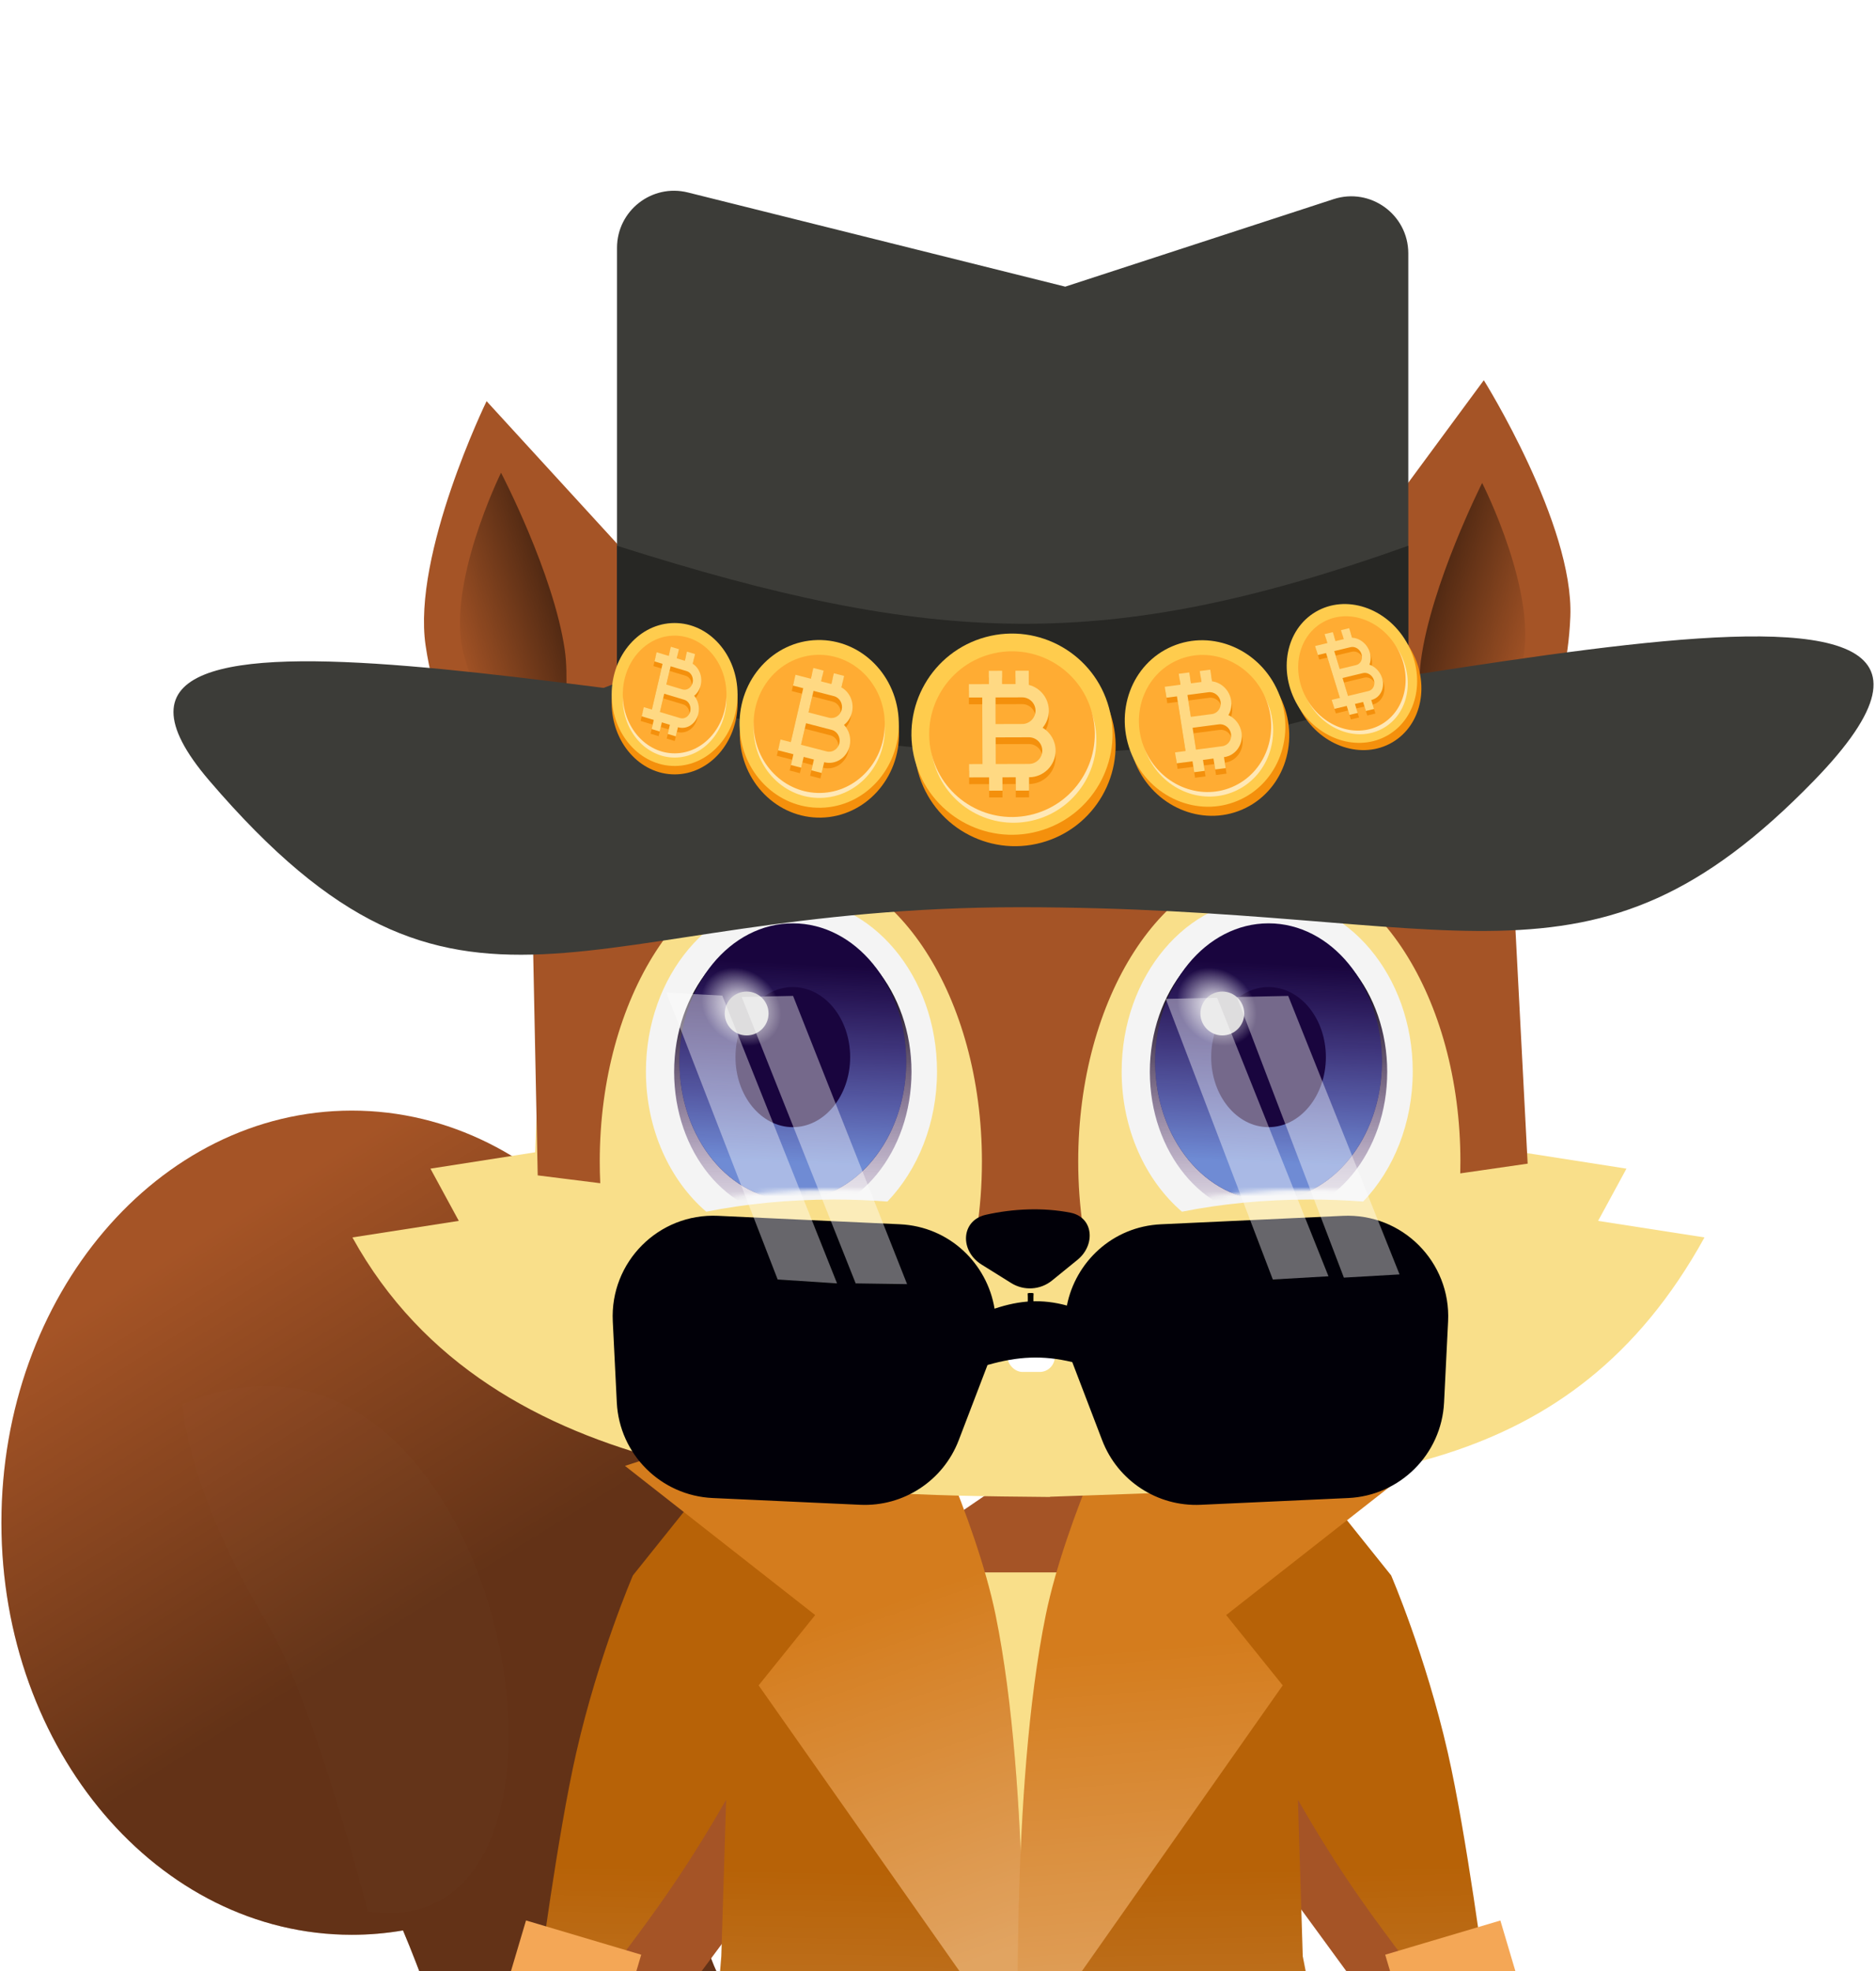 <svg width="400" height="420" viewBox="0 0 400 420" fill="none" xmlns="http://www.w3.org/2000/svg">
<g filter="url(#filter0_i_17_4800)">
<path fill-rule="evenodd" clip-rule="evenodd" d="M75.019 405.852C33.754 405.852 0.301 366.537 0.301 318.039C0.301 269.541 33.754 230.226 75.019 230.226C116.285 230.226 149.738 269.541 149.738 318.039C149.738 326.511 148.717 334.702 146.812 342.452C138.704 402.44 158.198 473.331 218.38 399.698C218.38 399.698 211.815 457.077 177.9 467.315C116.567 485.831 103.591 451.32 91.411 418.925C89.617 414.153 87.84 409.427 85.929 404.923C82.368 405.535 78.725 405.852 75.019 405.852Z" fill="#A55426"/>
<path fill-rule="evenodd" clip-rule="evenodd" d="M75.019 405.852C33.754 405.852 0.301 366.537 0.301 318.039C0.301 269.541 33.754 230.226 75.019 230.226C116.285 230.226 149.738 269.541 149.738 318.039C149.738 326.511 148.717 334.702 146.812 342.452C138.704 402.44 158.198 473.331 218.38 399.698C218.38 399.698 211.815 457.077 177.9 467.315C116.567 485.831 103.591 451.32 91.411 418.925C89.617 414.153 87.84 409.427 85.929 404.923C82.368 405.535 78.725 405.852 75.019 405.852Z" fill="url(#paint0_linear_17_4800)" fill-opacity="0.4"/>
<g filter="url(#filter1_i_17_4800)">
<path d="M88.076 406.202C88.076 406.202 76.602 361.549 66.831 345.222C49.13 315.646 48.578 298.156 48.578 298.156C116.979 268.874 143.781 414.827 88.076 406.202Z" fill="#D9D9D9" fill-opacity="0.01"/>
</g>
</g>
<g filter="url(#filter2_ii_17_4800)">
<path fill-rule="evenodd" clip-rule="evenodd" d="M164.433 317.609L222.303 278.135L267.066 313L267.627 311.234C308.41 340.383 313.894 370.705 310.825 416.307L316.1 426.089L316.72 436.362L313.572 428.972L307.593 435.812L309.299 427.618L303.617 428.932L308.825 424.627L307.632 416.005L275.381 371.897L269.521 506.717C273.487 507.045 276.445 508.329 276.445 509.863C276.445 511.645 272.452 513.09 267.526 513.09C262.6 513.09 258.607 511.645 258.607 509.863C258.607 508.131 262.378 506.718 267.111 506.64C223.894 454.514 202.708 459.204 171.325 506.002C175.044 506.391 177.764 507.631 177.764 509.102C177.764 510.884 173.771 512.329 168.845 512.329C163.919 512.329 159.926 510.884 159.926 509.102C159.926 507.32 163.919 505.875 168.845 505.875L168.869 505.875L161.815 371.449L124.182 422.025L123 430.563L128.208 434.868L122.526 433.554L124.232 441.748L118.254 434.909L115.105 442.298L115.725 432.026L121 422.243C117.93 376.641 123.415 346.318 164.198 317.169L164.433 317.609Z" fill="#A55426"/>
<path d="M196.092 302.904H243.106C243.106 302.904 281.381 427.117 243.106 441.706C225.95 448.245 213.482 447.595 196.092 441.706C144.752 424.316 196.092 302.904 196.092 302.904Z" fill="#F9DF8A"/>
</g>
<g filter="url(#filter3_i_17_4800)">
<path d="M158.736 300.661L189.395 297.143L214.876 433.46L196.644 465.694C159.381 468.408 147.122 493.642 147.122 493.642L153.797 411.503L154.83 378.142C145.681 394.057 138.893 403.343 125.956 420.096L114.851 416.641C114.851 416.641 118.894 385.515 122.868 368.109C127.617 347.306 134.954 330.339 134.954 330.339L158.736 300.661Z" fill="#B76207"/>
<path d="M158.736 300.661L189.395 297.143L214.876 433.46L196.644 465.694C159.381 468.408 147.122 493.642 147.122 493.642L153.797 411.503L154.83 378.142C145.681 394.057 138.893 403.343 125.956 420.096L114.851 416.641C114.851 416.641 118.894 385.515 122.868 368.109C127.617 347.306 134.954 330.339 134.954 330.339L158.736 300.661Z" fill="url(#paint1_linear_17_4800)" fill-opacity="0.3"/>
<rect width="25.615" height="12.188" transform="matrix(-0.959 -0.285 -0.285 0.959 136.722 411.169)" fill="#F4A756"/>
<path d="M173.812 293.849L195.005 291.657C195.005 291.657 208.008 317.926 212.278 338.777C219.907 376.022 218.024 433.792 218.024 433.792L161.755 353.773L173.812 338.792L133.255 307.003L173.812 293.849Z" fill="#D47C1D"/>
<path d="M173.812 293.849L195.005 291.657C195.005 291.657 208.008 317.926 212.278 338.777C219.907 376.022 218.024 433.792 218.024 433.792L161.755 353.773L173.812 338.792L133.255 307.003L173.812 293.849Z" fill="url(#paint2_linear_17_4800)" fill-opacity="0.3"/>
<path d="M272.834 300.661L242.174 297.143L216.693 433.46L234.925 465.694C277.799 466.881 293.689 492.645 293.689 492.645L277.772 411.503L276.739 378.142C285.888 394.057 292.676 403.343 305.614 420.096L316.719 416.641C316.719 416.641 312.675 385.515 308.702 368.109C303.953 347.306 296.615 330.339 296.615 330.339L272.834 300.661Z" fill="#B76207"/>
<path d="M272.834 300.661L242.174 297.143L216.693 433.46L234.925 465.694C277.799 466.881 293.689 492.645 293.689 492.645L277.772 411.503L276.739 378.142C285.888 394.057 292.676 403.343 305.614 420.096L316.719 416.641C316.719 416.641 312.675 385.515 308.702 368.109C303.953 347.306 296.615 330.339 296.615 330.339L272.834 300.661Z" fill="url(#paint3_linear_17_4800)" fill-opacity="0.3"/>
<rect x="295.352" y="411.169" width="25.615" height="12.188" transform="rotate(-16.531 295.352 411.169)" fill="#F4A756"/>
<path d="M261.443 293.849L240.25 291.657C240.25 291.657 227.247 317.926 222.977 338.777C215.348 376.022 217.231 433.792 217.231 433.792L273.5 353.773L261.443 338.792L302 307.003L261.443 293.849Z" fill="#D47C1D"/>
<path d="M261.443 293.849L240.25 291.657C240.25 291.657 227.247 317.926 222.977 338.777C215.348 376.022 217.231 433.792 217.231 433.792L273.5 353.773L261.443 338.792L302 307.003L261.443 293.849Z" fill="url(#paint4_linear_17_4800)" fill-opacity="0.3"/>
</g>
<g filter="url(#filter4_i_17_4800)">
<g filter="url(#filter5_i_17_4800)">
<path fill-rule="evenodd" clip-rule="evenodd" d="M214.781 159.744L116.6 179.364L114.096 243.397L91.778 246.881L97.825 258.013L75.141 261.54C105.069 315.744 176.271 316.404 222.807 316.836C223.171 316.839 223.534 316.842 223.895 316.846V316.796C227.223 316.673 230.524 316.561 233.797 316.45C288.357 314.598 335.011 313.015 363.432 261.54L340.748 258.013L346.794 246.882L324.476 243.397L321.973 179.364L223.895 159.764V157.922L219.286 158.843L214.678 157.922L214.781 159.744Z" fill="#F9DF8A"/>
</g>
<path fill-rule="evenodd" clip-rule="evenodd" d="M334.825 124.965C335.604 105.295 316.378 74.588 316.378 74.588L281.271 122.188C270.876 116.032 259.175 111.689 246.912 109.116L248.681 85.891L229.625 98.042L229.196 91.391L197.622 108.009C179.48 110.897 162.204 117.421 148.088 127.452L103.749 79.053C103.749 79.053 87.885 111.625 90.745 131.102C94.033 153.5 106.021 166.017 116.121 172.741C114.536 178.957 113.663 185.595 113.603 192.65L114.65 244.03L127.986 245.701C127.914 244.169 127.878 242.622 127.878 241.062C127.878 206.138 146.12 177.826 168.622 177.826C191.125 177.826 209.367 206.138 209.367 241.062C209.367 246.123 208.984 251.046 208.26 255.764L218.391 257.034L230.922 255.223C230.251 250.671 229.896 245.93 229.896 241.062C229.896 206.138 248.138 177.826 270.641 177.826C293.144 177.826 311.386 206.138 311.386 241.062C311.386 241.914 311.375 242.761 311.354 243.605L325.726 241.529L323.178 192.65C322.749 182.704 320.93 173.643 317.957 165.453C326.105 157.298 334.054 144.427 334.825 124.965Z" fill="#A55426"/>
<path d="M106.83 94.302C106.83 94.302 94.769 118.716 98.962 133.371C106.558 159.918 118.171 163.972 118.171 163.972C118.171 163.972 121.96 142.619 120.421 132.052C118.051 115.778 106.83 94.302 106.83 94.302Z" fill="url(#paint5_linear_17_4800)"/>
<path d="M316.023 96.481C316.023 96.481 328.42 120.727 324.428 135.439C317.199 162.088 305.643 166.301 305.643 166.301C305.643 166.301 301.56 145.002 302.953 134.416C305.1 118.11 316.023 96.481 316.023 96.481Z" fill="url(#paint6_linear_17_4800)"/>
<g filter="url(#filter6_i_17_4800)">
<path fill-rule="evenodd" clip-rule="evenodd" d="M290.651 247.461C297.133 240.704 301.225 230.79 301.225 219.741C301.225 199.381 287.331 182.876 270.192 182.876C253.053 182.876 239.159 199.381 239.159 219.741C239.159 232.039 244.228 242.929 252.019 249.627C260.372 247.958 269.602 247.032 279.307 247.032C283.172 247.032 286.962 247.179 290.651 247.461Z" fill="#F4F4F4"/>
</g>
<mask id="mask0_17_4800" style="mask-type:alpha" maskUnits="userSpaceOnUse" x="239" y="182" width="63" height="68">
<path fill-rule="evenodd" clip-rule="evenodd" d="M290.652 247.461C297.134 240.705 301.226 230.791 301.226 219.742C301.226 199.382 287.332 182.877 270.193 182.877C253.054 182.877 239.16 199.382 239.16 219.742C239.16 232.039 244.228 242.93 252.019 249.627C260.373 247.958 269.603 247.032 279.307 247.032C283.172 247.032 286.963 247.179 290.652 247.461Z" fill="#F4F4F4"/>
</mask>
<g mask="url(#mask0_17_4800)">
<ellipse cx="270.475" cy="221.977" rx="25.306" ry="30.894" fill="url(#paint7_linear_17_4800)"/>
<g filter="url(#filter7_i_17_4800)">
<ellipse cx="270.476" cy="221.975" rx="24.173" ry="29.51" fill="#19053E"/>
<ellipse cx="270.476" cy="221.975" rx="24.173" ry="29.51" fill="url(#paint8_linear_17_4800)" fill-opacity="0.8"/>
</g>
<g filter="url(#filter8_i_17_4800)">
<ellipse cx="270.476" cy="220.972" rx="12.226" ry="14.925" fill="#19053E"/>
</g>
<ellipse cx="257.202" cy="206.04" rx="10.179" ry="13.222" transform="rotate(-42.132 257.202 206.04)" fill="url(#paint9_radial_17_4800)"/>
<circle cx="260.625" cy="209.534" r="4.672" fill="#DEDDDE"/>
</g>
<g filter="url(#filter9_i_17_4800)">
<path fill-rule="evenodd" clip-rule="evenodd" d="M189.216 247.461C195.698 240.704 199.79 230.79 199.79 219.741C199.79 199.381 185.896 182.876 168.757 182.876C151.618 182.876 137.724 199.381 137.724 219.741C137.724 232.039 142.792 242.929 150.583 249.627C158.937 247.958 168.167 247.032 177.871 247.032C181.736 247.032 185.527 247.179 189.216 247.461Z" fill="#F4F4F4"/>
</g>
<mask id="mask1_17_4800" style="mask-type:alpha" maskUnits="userSpaceOnUse" x="137" y="182" width="63" height="68">
<path fill-rule="evenodd" clip-rule="evenodd" d="M189.216 247.461C195.698 240.705 199.79 230.791 199.79 219.742C199.79 199.382 185.896 182.877 168.757 182.877C151.618 182.877 137.724 199.382 137.724 219.742C137.724 232.039 142.792 242.93 150.583 249.627C158.937 247.958 168.167 247.032 177.871 247.032C181.736 247.032 185.527 247.179 189.216 247.461Z" fill="#F4F4F4"/>
</mask>
<g mask="url(#mask1_17_4800)">
<ellipse cx="169.044" cy="221.977" rx="25.306" ry="30.894" fill="url(#paint10_linear_17_4800)"/>
<g filter="url(#filter10_i_17_4800)">
<ellipse cx="169.044" cy="221.975" rx="24.173" ry="29.51" fill="#19053E"/>
<ellipse cx="169.044" cy="221.975" rx="24.173" ry="29.51" fill="url(#paint11_linear_17_4800)" fill-opacity="0.8"/>
</g>
<g filter="url(#filter11_i_17_4800)">
<ellipse cx="169.044" cy="220.972" rx="12.226" ry="14.925" fill="#19053E"/>
</g>
<ellipse cx="155.773" cy="206.04" rx="10.179" ry="13.222" transform="rotate(-42.132 155.773 206.04)" fill="url(#paint12_radial_17_4800)"/>
<circle cx="159.196" cy="209.534" r="4.672" fill="#DEDDDE"/>
</g>
<g filter="url(#filter12_d_17_4800)">
<path d="M195.666 272.63C199.046 280.663 220.676 284.289 219.649 266.982" stroke="black" stroke-width="1.072"/>
<path d="M243.832 272.63C240.452 280.663 218.822 284.289 219.849 266.982" stroke="black" stroke-width="1.072"/>
<mask id="mask2_17_4800" style="mask-type:alpha" maskUnits="userSpaceOnUse" x="195" y="271" width="50" height="32">
<path d="M195.343 272.817C205.427 286.21 219.451 277.859 219.923 271.872C221.499 282.901 242.929 281.798 244.189 272.659L244.189 301.81L196.288 302.282L195.343 272.817Z" fill="white"/>
</mask>
<g mask="url(#mask2_17_4800)">
<rect x="214.796" y="272.173" width="10.106" height="11.597" rx="3.216" fill="white"/>
</g>
</g>
<path d="M209.293 263.037C204.614 260.121 204.833 253.636 210.212 252.421C216.009 251.112 222.488 250.839 228.249 251.981C233.18 252.96 233.64 258.857 229.738 262.027L224.315 266.433C221.828 268.454 218.333 268.672 215.613 266.977L209.293 263.037Z" fill="#010008"/>
<g filter="url(#filter13_i_17_4800)">
<path d="M386.783 155.039C338.807 204.397 311.925 182.022 217.439 182.022C122.953 182.022 98.317 217.73 44.62 155.039C2.551 105.923 145.184 143.048 209.799 143.293C279.009 143.556 446.655 93.444 386.783 155.039Z" fill="#3C3C38"/>
<g filter="url(#filter14_f_17_4800)">
<ellipse cx="216.695" cy="142.487" rx="96.455" ry="17.565" fill="#3C3C38"/>
</g>
<g filter="url(#filter15_i_17_4800)">
<path d="M131.56 48.814C131.56 40.903 138.992 35.097 146.668 37.012L227.13 57.084L284.342 38.437C292.204 35.874 300.276 41.733 300.276 50.002V141.827C250.005 163.616 183.074 159.184 131.56 141.827V48.814Z" fill="#3C3C38"/>
</g>
<g filter="url(#filter16_i_17_4800)">
<path d="M131.56 112.296C199.069 133.725 236.113 135.182 300.276 112.296V141.827C250.005 163.615 183.074 159.184 131.56 141.827L131.56 112.296Z" fill="#272724"/>
</g>
<g filter="url(#filter17_ddi_17_4800)">
<path d="M222.041 157.787C233.467 154.691 240.22 142.918 237.123 131.491C234.027 120.065 222.253 113.312 210.827 116.409C199.401 119.505 192.648 131.279 195.745 142.705C198.841 154.131 210.614 160.884 222.041 157.787Z" fill="#F4900C"/>
<path d="M221.382 155.355C232.808 152.258 239.561 140.485 236.464 129.059C233.368 117.632 221.595 110.88 210.168 113.976C198.742 117.073 191.989 128.846 195.086 140.273C198.182 151.699 209.956 158.452 221.382 155.355Z" fill="#FFCC4D"/>
<path d="M220.724 152.924C230.134 150.373 235.695 140.678 233.145 131.268C230.594 121.858 220.899 116.297 211.489 118.847C202.079 121.397 196.518 131.093 199.068 140.503C201.618 149.913 211.314 155.474 220.724 152.924Z" fill="#FFE8B6"/>
<path d="M220.393 151.702C229.803 149.152 235.364 139.456 232.814 130.046C230.264 120.636 220.568 115.075 211.158 117.625C201.748 120.176 196.187 129.871 198.738 139.281C201.288 148.691 210.983 154.252 220.393 151.702Z" fill="#FFAC33"/>
<path d="M222.309 134.733C223.143 133.751 223.636 132.473 223.632 131.082C223.625 128.443 221.816 126.22 219.359 125.603L219.351 122.58L216.513 122.588L216.521 125.426L213.683 125.434L213.675 122.596L210.837 122.604L210.845 125.443L206.588 125.455L206.596 128.293L209.434 128.285L209.474 142.475L206.636 142.483L206.644 145.321L210.901 145.309L210.909 148.147L213.747 148.139L213.739 145.301L216.577 145.293L216.585 148.131L219.423 148.123L219.415 145.285C222.551 145.276 225.084 142.728 225.075 139.592C225.069 137.535 223.957 135.722 222.309 134.733ZM212.272 128.277L217.948 128.26C219.509 128.256 220.79 129.529 220.794 131.09C220.798 132.651 219.525 133.932 217.964 133.936L212.288 133.953L212.272 128.277ZM219.407 142.447L212.312 142.467L212.296 136.791L219.391 136.77C220.952 136.766 222.233 138.04 222.237 139.6C222.242 141.161 220.968 142.442 219.407 142.447Z" fill="#F4900C"/>
<path d="M222.307 133.294C223.141 132.312 223.634 131.034 223.63 129.643C223.623 127.004 221.814 124.781 219.357 124.164L219.349 121.141L216.511 121.149L216.519 123.987L213.681 123.995L213.673 121.157L210.835 121.165L210.843 124.003L206.586 124.016L206.594 126.854L209.432 126.846L209.472 141.036L206.634 141.044L206.642 143.882L210.899 143.87L210.907 146.708L213.745 146.7L213.737 143.862L216.575 143.854L216.583 146.692L219.422 146.684L219.413 143.846C222.549 143.837 225.082 141.289 225.073 138.153C225.068 136.096 223.956 134.283 222.307 133.294ZM212.27 126.837L217.946 126.821C219.507 126.817 220.788 128.09 220.792 129.651C220.797 131.212 219.523 132.493 217.962 132.497L212.286 132.514L212.27 126.837ZM219.405 141.008L212.31 141.028L212.294 135.352L219.389 135.331C220.95 135.327 222.231 136.6 222.235 138.161C222.24 139.722 220.966 141.003 219.405 141.008Z" fill="#FFD983"/>
</g>
<g filter="url(#filter18_ddi_17_4800)">
<path d="M264.813 150.751C273.431 147.056 277.264 136.706 273.374 127.633C269.484 118.56 259.344 114.2 250.727 117.895C242.109 121.59 238.276 131.94 242.166 141.013C246.056 150.086 256.195 154.445 264.813 150.751Z" fill="#F4900C"/>
<path d="M263.985 148.817C272.603 145.123 276.436 134.773 272.546 125.7C268.656 116.627 258.517 112.267 249.899 115.962C241.281 119.657 237.448 130.007 241.338 139.08C245.228 148.153 255.367 152.512 263.985 148.817Z" fill="#FFCC4D"/>
<path d="M263.156 146.881C270.254 143.838 273.41 135.315 270.207 127.843C267.003 120.371 258.653 116.781 251.556 119.824C244.459 122.867 241.302 131.39 244.506 138.862C247.709 146.334 256.059 149.924 263.156 146.881Z" fill="#FFE8B6"/>
<path d="M262.741 145.918C269.838 142.875 272.994 134.351 269.791 126.88C266.588 119.408 258.237 115.818 251.14 118.86C244.043 121.903 240.887 130.427 244.09 137.899C247.294 145.37 255.644 148.961 262.741 145.918Z" fill="#FFAC33"/>
<path d="M262.099 131.785C262.632 130.895 262.859 129.795 262.68 128.653C262.339 126.486 260.632 124.843 258.616 124.583L258.226 122.102L255.989 122.394L256.355 124.725L254.118 125.017L253.752 122.687L251.516 122.98L251.882 125.31L248.526 125.749L248.892 128.079L251.129 127.786L252.959 139.437L250.722 139.73L251.088 142.06L254.444 141.621L254.81 143.951L257.047 143.658L256.681 141.328L258.918 141.036L259.284 143.366L261.521 143.073L261.155 140.743C263.626 140.42 265.301 138.072 264.896 135.497C264.631 133.808 263.524 132.431 262.099 131.785ZM253.366 127.494L257.84 126.908C259.07 126.747 260.242 127.664 260.443 128.946C260.644 130.227 259.802 131.408 258.572 131.569L254.098 132.154L253.366 127.494ZM260.788 138.413L255.196 139.144L254.464 134.484L260.056 133.752C261.287 133.592 262.458 134.508 262.659 135.79C262.861 137.072 262.019 138.252 260.788 138.413Z" fill="#F4900C"/>
<path d="M261.918 130.605C262.452 129.715 262.678 128.615 262.499 127.474C262.159 125.307 260.451 123.663 258.435 123.404L258.046 120.922L255.809 121.215L256.175 123.545L253.938 123.838L253.572 121.507L251.335 121.8L251.701 124.13L248.346 124.569L248.712 126.899L250.948 126.607L252.779 138.257L250.542 138.55L250.908 140.88L254.263 140.441L254.629 142.771L256.866 142.479L256.5 140.149L258.737 139.856L259.103 142.186L261.34 141.894L260.974 139.563C263.446 139.24 265.12 136.893 264.716 134.318C264.45 132.628 263.344 131.251 261.918 130.605ZM253.185 126.314L257.659 125.729C258.89 125.568 260.061 126.485 260.262 127.766C260.463 129.048 259.622 130.228 258.391 130.389L253.917 130.974L253.185 126.314ZM260.608 137.233L255.016 137.965L254.283 133.304L259.876 132.573C261.106 132.412 262.277 133.329 262.479 134.61C262.68 135.892 261.838 137.072 260.608 137.233Z" fill="#FFD983"/>
</g>
<g filter="url(#filter19_ddi_17_4800)">
<path d="M175.106 152.447C184.48 152.241 191.904 144.074 191.688 134.205C191.471 124.336 183.697 116.502 174.322 116.708C164.948 116.913 157.524 125.08 157.74 134.949C157.957 144.818 165.731 152.652 175.106 152.447Z" fill="#F4900C"/>
<path d="M175.058 150.346C184.432 150.14 191.856 141.973 191.64 132.104C191.424 122.235 183.649 114.401 174.275 114.607C164.901 114.812 157.477 122.979 157.693 132.848C157.909 142.717 165.684 150.551 175.058 150.346Z" fill="#FFCC4D"/>
<path d="M175.013 148.248C182.733 148.079 188.847 141.353 188.669 133.226C188.491 125.098 182.088 118.647 174.368 118.816C166.648 118.985 160.535 125.711 160.713 133.839C160.891 141.966 167.293 148.418 175.013 148.248Z" fill="#FFE8B6"/>
<path d="M174.992 147.191C182.712 147.022 188.826 140.297 188.648 132.169C188.47 124.042 182.067 117.59 174.347 117.759C166.627 117.928 160.513 124.654 160.691 132.782C160.869 140.909 167.272 147.361 174.992 147.191Z" fill="#FFAC33"/>
<path d="M179.68 133.852C180.508 133.226 181.13 132.29 181.39 131.164C181.884 129.027 180.915 126.865 179.142 125.87L179.709 123.423L177.524 122.858L176.993 125.156L174.809 124.592L175.34 122.293L173.156 121.729L172.625 124.027L169.348 123.18L168.817 125.478L171.001 126.042L168.343 137.533L166.159 136.968L165.627 139.266L168.904 140.113L168.372 142.411L170.556 142.976L171.088 140.678L173.272 141.243L172.74 143.541L174.924 144.106L175.456 141.807C177.87 142.432 180.3 140.88 180.887 138.341C181.273 136.675 180.761 134.984 179.68 133.852ZM173.185 126.607L177.553 127.737C178.755 128.047 179.498 129.336 179.206 130.6C178.914 131.863 177.692 132.643 176.49 132.333L172.122 131.203L173.185 126.607ZM175.988 139.509L170.527 138.097L171.59 133.501L177.051 134.913C178.252 135.224 178.996 136.512 178.703 137.776C178.411 139.04 177.189 139.82 175.988 139.509Z" fill="#F4900C"/>
<path d="M179.95 132.683C180.778 132.057 181.4 131.122 181.66 129.995C182.154 127.858 181.185 125.696 179.412 124.702L179.979 122.254L177.794 121.689L177.263 123.987L175.079 123.423L175.61 121.125L173.426 120.56L172.895 122.858L169.618 122.011L169.087 124.309L171.271 124.874L168.613 136.364L166.429 135.799L165.897 138.097L169.174 138.944L168.642 141.242L170.826 141.807L171.358 139.509L173.542 140.074L173.01 142.372L175.195 142.937L175.726 140.639C178.14 141.263 180.57 139.711 181.157 137.172C181.543 135.506 181.031 133.815 179.95 132.683ZM173.455 125.438L177.823 126.568C179.025 126.878 179.768 128.167 179.476 129.431C179.184 130.695 177.962 131.475 176.76 131.164L172.392 130.034L173.455 125.438ZM176.258 138.341L170.797 136.929L171.86 132.332L177.321 133.744C178.522 134.055 179.266 135.343 178.973 136.607C178.681 137.871 177.459 138.651 176.258 138.341Z" fill="#FFD983"/>
</g>
<g filter="url(#filter20_ddi_17_4800)">
<path d="M296.873 136.408C303.266 132.655 304.996 123.733 300.737 116.479C296.479 109.225 287.845 106.387 281.452 110.139C275.06 113.892 273.33 122.815 277.588 130.068C281.847 137.322 290.481 140.161 296.873 136.408Z" fill="#F4900C"/>
<path d="M295.965 134.862C302.357 131.109 304.087 122.186 299.829 114.932C295.57 107.679 286.936 104.84 280.544 108.593C274.151 112.346 272.421 121.268 276.68 128.522C280.938 135.776 289.572 138.614 295.965 134.862Z" fill="#FFCC4D"/>
<path d="M295.061 133.316C300.325 130.225 301.75 122.877 298.243 116.904C294.736 110.93 287.625 108.592 282.361 111.683C277.097 114.773 275.672 122.121 279.179 128.095C282.686 134.069 289.796 136.406 295.061 133.316Z" fill="#FFE8B6"/>
<path d="M294.603 132.541C299.867 129.451 301.292 122.103 297.785 116.129C294.278 110.155 287.168 107.818 281.903 110.908C276.639 113.998 275.214 121.346 278.721 127.32C282.228 133.294 289.339 135.631 294.603 132.541Z" fill="#FFAC33"/>
<path d="M292.289 120.819C292.601 120.036 292.641 119.102 292.352 118.164C291.804 116.386 290.233 115.15 288.595 115.092L287.967 113.055L286.222 113.474L286.812 115.387L285.067 115.805L284.478 113.893L282.733 114.312L283.323 116.224L280.706 116.853L281.296 118.765L283.04 118.346L285.987 127.909L284.243 128.328L284.832 130.241L287.449 129.612L288.038 131.525L289.783 131.106L289.193 129.193L290.938 128.774L291.527 130.687L293.272 130.268L292.682 128.356C294.61 127.893 295.644 125.806 294.992 123.693C294.565 122.306 293.507 121.245 292.289 120.819ZM284.785 117.927L288.273 117.09C289.233 116.859 290.283 117.531 290.607 118.583C290.932 119.635 290.412 120.684 289.452 120.915L285.963 121.753L284.785 117.927ZM292.093 126.443L287.732 127.49L286.553 123.665L290.914 122.618C291.873 122.388 292.924 123.06 293.248 124.112C293.572 125.163 293.052 126.213 292.093 126.443Z" fill="#F4900C"/>
<path d="M291.99 119.85C292.301 119.067 292.341 118.133 292.052 117.196C291.504 115.417 289.934 114.182 288.295 114.123L287.667 112.086L285.923 112.505L286.512 114.418L284.768 114.837L284.179 112.924L282.434 113.343L283.024 115.256L280.407 115.884L280.996 117.797L282.741 117.378L285.688 126.94L283.944 127.359L284.533 129.272L287.15 128.644L287.739 130.556L289.484 130.137L288.894 128.225L290.639 127.806L291.228 129.718L292.972 129.299L292.383 127.387C294.311 126.924 295.344 124.837 294.693 122.724C294.266 121.337 293.208 120.277 291.99 119.85ZM284.485 116.959L287.974 116.121C288.934 115.891 289.984 116.563 290.308 117.615C290.632 118.667 290.112 119.716 289.153 119.946L285.664 120.784L284.485 116.959ZM291.794 125.474L287.432 126.522L286.254 122.696L290.615 121.649C291.574 121.419 292.624 122.091 292.949 123.143C293.273 124.195 292.753 125.244 291.794 125.474Z" fill="#FFD983"/>
</g>
<g filter="url(#filter21_ddi_17_4800)">
<path d="M143.882 143.236C151.295 143.218 157.288 136.385 157.268 127.974C157.248 119.562 151.223 112.758 143.81 112.775C136.398 112.793 130.405 119.626 130.425 128.038C130.445 136.449 136.47 143.254 143.882 143.236Z" fill="#F4900C"/>
<path d="M143.878 141.442C151.29 141.424 157.283 134.591 157.263 126.18C157.243 117.768 151.218 110.964 143.806 110.981C136.393 110.999 130.4 117.832 130.42 126.243C130.44 134.655 136.466 141.459 143.878 141.442Z" fill="#FFCC4D"/>
<path d="M143.873 139.652C149.978 139.637 154.913 134.01 154.896 127.083C154.88 120.156 149.918 114.552 143.814 114.567C137.709 114.581 132.774 120.208 132.791 127.136C132.807 134.063 137.769 139.666 143.873 139.652Z" fill="#FFE8B6"/>
<path d="M143.873 138.753C149.978 138.739 154.913 133.111 154.896 126.184C154.88 119.257 149.918 113.653 143.814 113.668C137.709 113.682 132.774 119.31 132.791 126.237C132.807 133.164 137.769 138.768 143.873 138.753Z" fill="#FFAC33"/>
<path d="M147.781 127.467C148.445 126.948 148.951 126.161 149.174 125.206C149.597 123.394 148.864 121.535 147.478 120.659L147.963 118.583L146.245 118.065L145.79 120.014L144.072 119.496L144.528 117.547L142.81 117.03L142.355 118.978L139.778 118.202L139.323 120.151L141.04 120.668L138.764 130.413L137.046 129.895L136.591 131.844L139.168 132.62L138.712 134.569L140.43 135.087L140.885 133.138L142.603 133.656L142.148 135.605L143.865 136.123L144.321 134.174C146.219 134.746 148.163 133.465 148.667 131.312C148.997 129.899 148.618 128.45 147.781 127.467ZM142.758 121.186L146.194 122.222C147.138 122.507 147.706 123.617 147.456 124.689C147.206 125.76 146.228 126.404 145.283 126.12L141.848 125.084L142.758 121.186ZM144.776 132.225L140.482 130.93L141.392 127.033L145.686 128.327C146.631 128.612 147.199 129.722 146.949 130.794C146.698 131.866 145.721 132.51 144.776 132.225Z" fill="#F4900C"/>
<path d="M148.012 126.479C148.675 125.959 149.181 125.173 149.404 124.218C149.827 122.406 149.094 120.547 147.709 119.67L148.193 117.595L146.476 117.077L146.02 119.026L144.303 118.508L144.758 116.559L143.04 116.041L142.585 117.99L140.009 117.213L139.553 119.162L141.271 119.68L138.994 129.424L137.277 128.907L136.821 130.855L139.398 131.632L138.943 133.581L140.66 134.099L141.116 132.15L142.833 132.668L142.378 134.617L144.096 135.135L144.551 133.186C146.449 133.758 148.394 132.477 148.897 130.324C149.227 128.911 148.849 127.462 148.012 126.479ZM142.989 120.198L146.424 121.234C147.369 121.518 147.937 122.628 147.686 123.7C147.436 124.772 146.458 125.416 145.513 125.131L142.078 124.096L142.989 120.198ZM145.006 131.237L140.712 129.942L141.623 126.045L145.917 127.339C146.862 127.624 147.43 128.734 147.179 129.806C146.929 130.878 145.951 131.522 145.006 131.237Z" fill="#FFD983"/>
</g>
<g filter="url(#filter22_f_17_4800)">
<path d="M263.292 42.667C211.733 65.09 186.189 70.965 157.43 47.981C157.43 47.981 160.482 72.458 185.461 73.916C213.713 75.564 263.292 42.667 263.292 42.667Z" fill="#3C3C38"/>
</g>
</g>
</g>
<g filter="url(#filter23_i_17_4800)">
<path fill-rule="evenodd" clip-rule="evenodd" d="M130.657 234.39C130.03 221.753 140.426 211.324 153.065 211.909L191.871 213.708C202.491 214.2 210.496 222.147 212.059 231.695C217.52 229.872 222.181 229.589 227.484 231.027C229.304 221.78 237.181 214.192 247.551 213.711L286.354 211.913C298.993 211.327 309.389 221.756 308.762 234.394L307.904 251.688C307.356 262.724 298.51 271.538 287.471 272.044L256.01 273.487C246.775 273.911 238.308 268.367 235.003 259.734L228.627 243.078C222.35 241.586 217.087 241.835 210.556 243.697L204.418 259.731C201.113 268.364 192.647 273.908 183.412 273.484L151.948 272.041C140.909 271.534 132.063 262.721 131.515 251.684L130.657 234.39Z" fill="#010008"/>
</g>
<path d="M263.718 212.45L274.673 212.221L298.41 271.564L286.542 272.249L263.718 212.45Z" fill="white" fill-opacity="0.4"/>
<path d="M158.145 212.446L169.1 212.218L193.41 273.638L182.448 273.479L158.145 212.446Z" fill="white" fill-opacity="0.4"/>
<path d="M248.565 212.848L259.52 212.62L283.257 271.963L271.389 272.647L248.565 212.848Z" fill="white" fill-opacity="0.4"/>
<path d="M142.097 211.521L154.012 212.156L178.478 273.48L165.815 272.647L142.097 211.521Z" fill="white" fill-opacity="0.4"/>
<defs>
<filter id="filter0_i_17_4800" x="0.301" y="230.226" width="218.079" height="248.713" filterUnits="userSpaceOnUse" color-interpolation-filters="sRGB">
<feFlood flood-opacity="0" result="BackgroundImageFix"/>
<feBlend mode="normal" in="SourceGraphic" in2="BackgroundImageFix" result="shape"/>
<feColorMatrix in="SourceAlpha" type="matrix" values="0 0 0 0 0 0 0 0 0 0 0 0 0 0 0 0 0 0 127 0" result="hardAlpha"/>
<feOffset dy="6.432"/>
<feGaussianBlur stdDeviation="5.896"/>
<feComposite in2="hardAlpha" operator="arithmetic" k2="-1" k3="1"/>
<feColorMatrix type="matrix" values="0 0 0 0 1 0 0 0 0 1 0 0 0 0 1 0 0 0 0.28 0"/>
<feBlend mode="normal" in2="shape" result="effect1_innerShadow_17_4800"/>
</filter>
<filter id="filter1_i_17_4800" x="44.29" y="289.978" width="73.806" height="116.592" filterUnits="userSpaceOnUse" color-interpolation-filters="sRGB">
<feFlood flood-opacity="0" result="BackgroundImageFix"/>
<feBlend mode="normal" in="SourceGraphic" in2="BackgroundImageFix" result="shape"/>
<feColorMatrix in="SourceAlpha" type="matrix" values="0 0 0 0 0 0 0 0 0 0 0 0 0 0 0 0 0 0 127 0" result="hardAlpha"/>
<feOffset dx="-9.649" dy="-5.36"/>
<feGaussianBlur stdDeviation="2.144"/>
<feComposite in2="hardAlpha" operator="arithmetic" k2="-1" k3="1"/>
<feColorMatrix type="matrix" values="0 0 0 0 0 0 0 0 0 0 0 0 0 0 0 0 0 0 0.25 0"/>
<feBlend mode="normal" in2="shape" result="effect1_innerShadow_17_4800"/>
</filter>
<filter id="filter2_ii_17_4800" x="115.105" y="278.135" width="201.614" height="260.685" filterUnits="userSpaceOnUse" color-interpolation-filters="sRGB">
<feFlood flood-opacity="0" result="BackgroundImageFix"/>
<feBlend mode="normal" in="SourceGraphic" in2="BackgroundImageFix" result="shape"/>
<feColorMatrix in="SourceAlpha" type="matrix" values="0 0 0 0 0 0 0 0 0 0 0 0 0 0 0 0 0 0 127 0" result="hardAlpha"/>
<feOffset dy="25.73"/>
<feGaussianBlur stdDeviation="12.865"/>
<feComposite in2="hardAlpha" operator="arithmetic" k2="-1" k3="1"/>
<feColorMatrix type="matrix" values="0 0 0 0 0 0 0 0 0 0 0 0 0 0 0 0 0 0 0.25 0"/>
<feBlend mode="normal" in2="shape" result="effect1_innerShadow_17_4800"/>
<feColorMatrix in="SourceAlpha" type="matrix" values="0 0 0 0 0 0 0 0 0 0 0 0 0 0 0 0 0 0 127 0" result="hardAlpha"/>
<feOffset dy="6.432"/>
<feGaussianBlur stdDeviation="5.896"/>
<feComposite in2="hardAlpha" operator="arithmetic" k2="-1" k3="1"/>
<feColorMatrix type="matrix" values="0 0 0 0 1 0 0 0 0 1 0 0 0 0 1 0 0 0 0.28 0"/>
<feBlend mode="normal" in2="effect1_innerShadow_17_4800" result="effect2_innerShadow_17_4800"/>
</filter>
<filter id="filter3_i_17_4800" x="108.698" y="291.657" width="214.678" height="228.403" filterUnits="userSpaceOnUse" color-interpolation-filters="sRGB">
<feFlood flood-opacity="0" result="BackgroundImageFix"/>
<feBlend mode="normal" in="SourceGraphic" in2="BackgroundImageFix" result="shape"/>
<feColorMatrix in="SourceAlpha" type="matrix" values="0 0 0 0 0 0 0 0 0 0 0 0 0 0 0 0 0 0 127 0" result="hardAlpha"/>
<feOffset dy="5.36"/>
<feGaussianBlur stdDeviation="6.432"/>
<feComposite in2="hardAlpha" operator="arithmetic" k2="-1" k3="1"/>
<feColorMatrix type="matrix" values="0 0 0 0 1 0 0 0 0 1 0 0 0 0 1 0 0 0 0.45 0"/>
<feBlend mode="normal" in2="shape" result="effect1_innerShadow_17_4800"/>
</filter>
<filter id="filter4_i_17_4800" x="36.989" y="36.644" width="362.484" height="286.634" filterUnits="userSpaceOnUse" color-interpolation-filters="sRGB">
<feFlood flood-opacity="0" result="BackgroundImageFix"/>
<feBlend mode="normal" in="SourceGraphic" in2="BackgroundImageFix" result="shape"/>
<feColorMatrix in="SourceAlpha" type="matrix" values="0 0 0 0 0 0 0 0 0 0 0 0 0 0 0 0 0 0 127 0" result="hardAlpha"/>
<feOffset dy="6.432"/>
<feGaussianBlur stdDeviation="5.896"/>
<feComposite in2="hardAlpha" operator="arithmetic" k2="-1" k3="1"/>
<feColorMatrix type="matrix" values="0 0 0 0 1 0 0 0 0 1 0 0 0 0 1 0 0 0 0.28 0"/>
<feBlend mode="normal" in2="shape" result="effect1_innerShadow_17_4800"/>
</filter>
<filter id="filter5_i_17_4800" x="75.141" y="153.634" width="288.291" height="163.212" filterUnits="userSpaceOnUse" color-interpolation-filters="sRGB">
<feFlood flood-opacity="0" result="BackgroundImageFix"/>
<feBlend mode="normal" in="SourceGraphic" in2="BackgroundImageFix" result="shape"/>
<feColorMatrix in="SourceAlpha" type="matrix" values="0 0 0 0 0 0 0 0 0 0 0 0 0 0 0 0 0 0 127 0" result="hardAlpha"/>
<feOffset dy="-4.288"/>
<feGaussianBlur stdDeviation="9.649"/>
<feComposite in2="hardAlpha" operator="arithmetic" k2="-1" k3="1"/>
<feColorMatrix type="matrix" values="0 0 0 0 0 0 0 0 0 0 0 0 0 0 0 0 0 0 0.19 0"/>
<feBlend mode="normal" in2="shape" result="effect1_innerShadow_17_4800"/>
</filter>
<filter id="filter6_i_17_4800" x="239.159" y="182.876" width="62.066" height="68.895" filterUnits="userSpaceOnUse" color-interpolation-filters="sRGB">
<feFlood flood-opacity="0" result="BackgroundImageFix"/>
<feBlend mode="normal" in="SourceGraphic" in2="BackgroundImageFix" result="shape"/>
<feColorMatrix in="SourceAlpha" type="matrix" values="0 0 0 0 0 0 0 0 0 0 0 0 0 0 0 0 0 0 127 0" result="hardAlpha"/>
<feOffset dy="2.144"/>
<feGaussianBlur stdDeviation="1.072"/>
<feComposite in2="hardAlpha" operator="arithmetic" k2="-1" k3="1"/>
<feColorMatrix type="matrix" values="0 0 0 0 0 0 0 0 0 0 0 0 0 0 0 0 0 0 0.35 0"/>
<feBlend mode="normal" in2="shape" result="effect1_innerShadow_17_4800"/>
</filter>
<filter id="filter7_i_17_4800" x="246.303" y="190.321" width="48.346" height="61.164" filterUnits="userSpaceOnUse" color-interpolation-filters="sRGB">
<feFlood flood-opacity="0" result="BackgroundImageFix"/>
<feBlend mode="normal" in="SourceGraphic" in2="BackgroundImageFix" result="shape"/>
<feColorMatrix in="SourceAlpha" type="matrix" values="0 0 0 0 0 0 0 0 0 0 0 0 0 0 0 0 0 0 127 0" result="hardAlpha"/>
<feOffset dy="-2.144"/>
<feGaussianBlur stdDeviation="4.824"/>
<feComposite in2="hardAlpha" operator="arithmetic" k2="-1" k3="1"/>
<feColorMatrix type="matrix" values="0 0 0 0 0 0 0 0 0 0 0 0 0 0 0 0 0 0 0.55 0"/>
<feBlend mode="normal" in2="shape" result="effect1_innerShadow_17_4800"/>
</filter>
<filter id="filter8_i_17_4800" x="258.25" y="203.902" width="24.452" height="31.994" filterUnits="userSpaceOnUse" color-interpolation-filters="sRGB">
<feFlood flood-opacity="0" result="BackgroundImageFix"/>
<feBlend mode="normal" in="SourceGraphic" in2="BackgroundImageFix" result="shape"/>
<feColorMatrix in="SourceAlpha" type="matrix" values="0 0 0 0 0 0 0 0 0 0 0 0 0 0 0 0 0 0 127 0" result="hardAlpha"/>
<feOffset dy="-2.144"/>
<feGaussianBlur stdDeviation="4.824"/>
<feComposite in2="hardAlpha" operator="arithmetic" k2="-1" k3="1"/>
<feColorMatrix type="matrix" values="0 0 0 0 0 0 0 0 0 0 0 0 0 0 0 0 0 0 0.55 0"/>
<feBlend mode="normal" in2="shape" result="effect1_innerShadow_17_4800"/>
</filter>
<filter id="filter9_i_17_4800" x="137.724" y="182.876" width="62.066" height="68.895" filterUnits="userSpaceOnUse" color-interpolation-filters="sRGB">
<feFlood flood-opacity="0" result="BackgroundImageFix"/>
<feBlend mode="normal" in="SourceGraphic" in2="BackgroundImageFix" result="shape"/>
<feColorMatrix in="SourceAlpha" type="matrix" values="0 0 0 0 0 0 0 0 0 0 0 0 0 0 0 0 0 0 127 0" result="hardAlpha"/>
<feOffset dy="2.144"/>
<feGaussianBlur stdDeviation="1.072"/>
<feComposite in2="hardAlpha" operator="arithmetic" k2="-1" k3="1"/>
<feColorMatrix type="matrix" values="0 0 0 0 0 0 0 0 0 0 0 0 0 0 0 0 0 0 0.35 0"/>
<feBlend mode="normal" in2="shape" result="effect1_innerShadow_17_4800"/>
</filter>
<filter id="filter10_i_17_4800" x="144.871" y="190.321" width="48.346" height="61.164" filterUnits="userSpaceOnUse" color-interpolation-filters="sRGB">
<feFlood flood-opacity="0" result="BackgroundImageFix"/>
<feBlend mode="normal" in="SourceGraphic" in2="BackgroundImageFix" result="shape"/>
<feColorMatrix in="SourceAlpha" type="matrix" values="0 0 0 0 0 0 0 0 0 0 0 0 0 0 0 0 0 0 127 0" result="hardAlpha"/>
<feOffset dy="-2.144"/>
<feGaussianBlur stdDeviation="4.824"/>
<feComposite in2="hardAlpha" operator="arithmetic" k2="-1" k3="1"/>
<feColorMatrix type="matrix" values="0 0 0 0 0 0 0 0 0 0 0 0 0 0 0 0 0 0 0.55 0"/>
<feBlend mode="normal" in2="shape" result="effect1_innerShadow_17_4800"/>
</filter>
<filter id="filter11_i_17_4800" x="156.818" y="203.902" width="24.452" height="31.994" filterUnits="userSpaceOnUse" color-interpolation-filters="sRGB">
<feFlood flood-opacity="0" result="BackgroundImageFix"/>
<feBlend mode="normal" in="SourceGraphic" in2="BackgroundImageFix" result="shape"/>
<feColorMatrix in="SourceAlpha" type="matrix" values="0 0 0 0 0 0 0 0 0 0 0 0 0 0 0 0 0 0 127 0" result="hardAlpha"/>
<feOffset dy="-2.144"/>
<feGaussianBlur stdDeviation="4.824"/>
<feComposite in2="hardAlpha" operator="arithmetic" k2="-1" k3="1"/>
<feColorMatrix type="matrix" values="0 0 0 0 0 0 0 0 0 0 0 0 0 0 0 0 0 0 0.55 0"/>
<feBlend mode="normal" in2="shape" result="effect1_innerShadow_17_4800"/>
</filter>
<filter id="filter12_d_17_4800" x="187.68" y="261.517" width="64.138" height="31.901" filterUnits="userSpaceOnUse" color-interpolation-filters="sRGB">
<feFlood flood-opacity="0" result="BackgroundImageFix"/>
<feColorMatrix in="SourceAlpha" type="matrix" values="0 0 0 0 0 0 0 0 0 0 0 0 0 0 0 0 0 0 127 0" result="hardAlpha"/>
<feOffset dy="2.144"/>
<feGaussianBlur stdDeviation="3.752"/>
<feComposite in2="hardAlpha" operator="out"/>
<feColorMatrix type="matrix" values="0 0 0 0 0 0 0 0 0 0 0 0 0 0 0 0 0 0 0.25 0"/>
<feBlend mode="normal" in2="BackgroundImageFix" result="effect1_dropShadow_17_4800"/>
<feBlend mode="normal" in="SourceGraphic" in2="effect1_dropShadow_17_4800" result="shape"/>
</filter>
<filter id="filter13_i_17_4800" x="36.989" y="36.644" width="362.484" height="160.37" filterUnits="userSpaceOnUse" color-interpolation-filters="sRGB">
<feFlood flood-opacity="0" result="BackgroundImageFix"/>
<feBlend mode="normal" in="SourceGraphic" in2="BackgroundImageFix" result="shape"/>
<feColorMatrix in="SourceAlpha" type="matrix" values="0 0 0 0 0 0 0 0 0 0 0 0 0 0 0 0 0 0 127 0" result="hardAlpha"/>
<feOffset dy="4.866"/>
<feGaussianBlur stdDeviation="2.433"/>
<feComposite in2="hardAlpha" operator="arithmetic" k2="-1" k3="1"/>
<feColorMatrix type="matrix" values="0 0 0 0 1 0 0 0 0 1 0 0 0 0 1 0 0 0 0.55 0"/>
<feBlend mode="normal" in2="shape" result="effect1_innerShadow_17_4800"/>
</filter>
<filter id="filter14_f_17_4800" x="111.726" y="116.407" width="209.939" height="52.16" filterUnits="userSpaceOnUse" color-interpolation-filters="sRGB">
<feFlood flood-opacity="0" result="BackgroundImageFix"/>
<feBlend mode="normal" in="SourceGraphic" in2="BackgroundImageFix" result="shape"/>
<feGaussianBlur stdDeviation="4.257" result="effect1_foregroundBlur_17_4800"/>
</filter>
<filter id="filter15_i_17_4800" x="131.56" y="29.346" width="168.716" height="127.207" filterUnits="userSpaceOnUse" color-interpolation-filters="sRGB">
<feFlood flood-opacity="0" result="BackgroundImageFix"/>
<feBlend mode="normal" in="SourceGraphic" in2="BackgroundImageFix" result="shape"/>
<feColorMatrix in="SourceAlpha" type="matrix" values="0 0 0 0 0 0 0 0 0 0 0 0 0 0 0 0 0 0 127 0" result="hardAlpha"/>
<feOffset dy="-7.298"/>
<feGaussianBlur stdDeviation="14.597"/>
<feComposite in2="hardAlpha" operator="arithmetic" k2="-1" k3="1"/>
<feColorMatrix type="matrix" values="0 0 0 0 0 0 0 0 0 0 0 0 0 0 0 0 0 0 0.25 0"/>
<feBlend mode="normal" in2="shape" result="effect1_innerShadow_17_4800"/>
</filter>
<filter id="filter16_i_17_4800" x="131.56" y="104.998" width="168.716" height="51.555" filterUnits="userSpaceOnUse" color-interpolation-filters="sRGB">
<feFlood flood-opacity="0" result="BackgroundImageFix"/>
<feBlend mode="normal" in="SourceGraphic" in2="BackgroundImageFix" result="shape"/>
<feColorMatrix in="SourceAlpha" type="matrix" values="0 0 0 0 0 0 0 0 0 0 0 0 0 0 0 0 0 0 127 0" result="hardAlpha"/>
<feOffset dy="-7.298"/>
<feGaussianBlur stdDeviation="14.597"/>
<feComposite in2="hardAlpha" operator="arithmetic" k2="-1" k3="1"/>
<feColorMatrix type="matrix" values="0 0 0 0 0 0 0 0 0 0 0 0 0 0 0 0 0 0 0.25 0"/>
<feBlend mode="normal" in2="shape" result="effect1_innerShadow_17_4800"/>
</filter>
<filter id="filter17_ddi_17_4800" x="182.541" y="108.936" width="67.126" height="68.9" filterUnits="userSpaceOnUse" color-interpolation-filters="sRGB">
<feFlood flood-opacity="0" result="BackgroundImageFix"/>
<feColorMatrix in="SourceAlpha" type="matrix" values="0 0 0 0 0 0 0 0 0 0 0 0 0 0 0 0 0 0 127 0" result="hardAlpha"/>
<feOffset dy="2.35"/>
<feComposite in2="hardAlpha" operator="out"/>
<feColorMatrix type="matrix" values="0 0 0 0 0 0 0 0 0 0 0 0 0 0 0 0 0 0 0.8 0"/>
<feBlend mode="normal" in2="BackgroundImageFix" result="effect1_dropShadow_17_4800"/>
<feColorMatrix in="SourceAlpha" type="matrix" values="0 0 0 0 0 0 0 0 0 0 0 0 0 0 0 0 0 0 127 0" result="hardAlpha"/>
<feOffset dy="7.504"/>
<feGaussianBlur stdDeviation="5.896"/>
<feComposite in2="hardAlpha" operator="out"/>
<feColorMatrix type="matrix" values="0 0 0 0 0 0 0 0 0 0 0 0 0 0 0 0 0 0 0.25 0"/>
<feBlend mode="normal" in2="effect1_dropShadow_17_4800" result="effect2_dropShadow_17_4800"/>
<feBlend mode="normal" in="SourceGraphic" in2="effect2_dropShadow_17_4800" result="shape"/>
<feColorMatrix in="SourceAlpha" type="matrix" values="0 0 0 0 0 0 0 0 0 0 0 0 0 0 0 0 0 0 127 0" result="hardAlpha"/>
<feOffset dy="0.627"/>
<feGaussianBlur stdDeviation="0.493"/>
<feComposite in2="hardAlpha" operator="arithmetic" k2="-1" k3="1"/>
<feColorMatrix type="matrix" values="0 0 0 0 0.834 0 0 0 0 0.474 0 0 0 0 0 0 0 0 1 0"/>
<feBlend mode="normal" in2="shape" result="effect3_innerShadow_17_4800"/>
</filter>
<filter id="filter18_ddi_17_4800" x="228.025" y="110.359" width="58.662" height="61.003" filterUnits="userSpaceOnUse" color-interpolation-filters="sRGB">
<feFlood flood-opacity="0" result="BackgroundImageFix"/>
<feColorMatrix in="SourceAlpha" type="matrix" values="0 0 0 0 0 0 0 0 0 0 0 0 0 0 0 0 0 0 127 0" result="hardAlpha"/>
<feOffset dy="2.35"/>
<feComposite in2="hardAlpha" operator="out"/>
<feColorMatrix type="matrix" values="0 0 0 0 0 0 0 0 0 0 0 0 0 0 0 0 0 0 0.8 0"/>
<feBlend mode="normal" in2="BackgroundImageFix" result="effect1_dropShadow_17_4800"/>
<feColorMatrix in="SourceAlpha" type="matrix" values="0 0 0 0 0 0 0 0 0 0 0 0 0 0 0 0 0 0 127 0" result="hardAlpha"/>
<feOffset dy="7.504"/>
<feGaussianBlur stdDeviation="5.896"/>
<feComposite in2="hardAlpha" operator="out"/>
<feColorMatrix type="matrix" values="0 0 0 0 0 0 0 0 0 0 0 0 0 0 0 0 0 0 0.25 0"/>
<feBlend mode="normal" in2="effect1_dropShadow_17_4800" result="effect2_dropShadow_17_4800"/>
<feBlend mode="normal" in="SourceGraphic" in2="effect2_dropShadow_17_4800" result="shape"/>
<feColorMatrix in="SourceAlpha" type="matrix" values="0 0 0 0 0 0 0 0 0 0 0 0 0 0 0 0 0 0 127 0" result="hardAlpha"/>
<feOffset dy="0.627"/>
<feGaussianBlur stdDeviation="0.493"/>
<feComposite in2="hardAlpha" operator="arithmetic" k2="-1" k3="1"/>
<feColorMatrix type="matrix" values="0 0 0 0 0.834 0 0 0 0 0.474 0 0 0 0 0 0 0 0 1 0"/>
<feBlend mode="normal" in2="shape" result="effect3_innerShadow_17_4800"/>
</filter>
<filter id="filter19_ddi_17_4800" x="145.896" y="110.314" width="57.589" height="61.434" filterUnits="userSpaceOnUse" color-interpolation-filters="sRGB">
<feFlood flood-opacity="0" result="BackgroundImageFix"/>
<feColorMatrix in="SourceAlpha" type="matrix" values="0 0 0 0 0 0 0 0 0 0 0 0 0 0 0 0 0 0 127 0" result="hardAlpha"/>
<feOffset dy="2.35"/>
<feComposite in2="hardAlpha" operator="out"/>
<feColorMatrix type="matrix" values="0 0 0 0 0 0 0 0 0 0 0 0 0 0 0 0 0 0 0.8 0"/>
<feBlend mode="normal" in2="BackgroundImageFix" result="effect1_dropShadow_17_4800"/>
<feColorMatrix in="SourceAlpha" type="matrix" values="0 0 0 0 0 0 0 0 0 0 0 0 0 0 0 0 0 0 127 0" result="hardAlpha"/>
<feOffset dy="7.504"/>
<feGaussianBlur stdDeviation="5.896"/>
<feComposite in2="hardAlpha" operator="out"/>
<feColorMatrix type="matrix" values="0 0 0 0 0 0 0 0 0 0 0 0 0 0 0 0 0 0 0.25 0"/>
<feBlend mode="normal" in2="effect1_dropShadow_17_4800" result="effect2_dropShadow_17_4800"/>
<feBlend mode="normal" in="SourceGraphic" in2="effect2_dropShadow_17_4800" result="shape"/>
<feColorMatrix in="SourceAlpha" type="matrix" values="0 0 0 0 0 0 0 0 0 0 0 0 0 0 0 0 0 0 127 0" result="hardAlpha"/>
<feOffset dy="0.627"/>
<feGaussianBlur stdDeviation="0.493"/>
<feComposite in2="hardAlpha" operator="arithmetic" k2="-1" k3="1"/>
<feColorMatrix type="matrix" values="0 0 0 0 0.834 0 0 0 0 0.474 0 0 0 0 0 0 0 0 1 0"/>
<feBlend mode="normal" in2="shape" result="effect3_innerShadow_17_4800"/>
</filter>
<filter id="filter20_ddi_17_4800" x="262.552" y="102.648" width="52.312" height="54.714" filterUnits="userSpaceOnUse" color-interpolation-filters="sRGB">
<feFlood flood-opacity="0" result="BackgroundImageFix"/>
<feColorMatrix in="SourceAlpha" type="matrix" values="0 0 0 0 0 0 0 0 0 0 0 0 0 0 0 0 0 0 127 0" result="hardAlpha"/>
<feOffset dy="2.35"/>
<feComposite in2="hardAlpha" operator="out"/>
<feColorMatrix type="matrix" values="0 0 0 0 0 0 0 0 0 0 0 0 0 0 0 0 0 0 0.8 0"/>
<feBlend mode="normal" in2="BackgroundImageFix" result="effect1_dropShadow_17_4800"/>
<feColorMatrix in="SourceAlpha" type="matrix" values="0 0 0 0 0 0 0 0 0 0 0 0 0 0 0 0 0 0 127 0" result="hardAlpha"/>
<feOffset dy="7.504"/>
<feGaussianBlur stdDeviation="5.896"/>
<feComposite in2="hardAlpha" operator="out"/>
<feColorMatrix type="matrix" values="0 0 0 0 0 0 0 0 0 0 0 0 0 0 0 0 0 0 0.25 0"/>
<feBlend mode="normal" in2="effect1_dropShadow_17_4800" result="effect2_dropShadow_17_4800"/>
<feBlend mode="normal" in="SourceGraphic" in2="effect2_dropShadow_17_4800" result="shape"/>
<feColorMatrix in="SourceAlpha" type="matrix" values="0 0 0 0 0 0 0 0 0 0 0 0 0 0 0 0 0 0 127 0" result="hardAlpha"/>
<feOffset dy="0.627"/>
<feGaussianBlur stdDeviation="0.493"/>
<feComposite in2="hardAlpha" operator="arithmetic" k2="-1" k3="1"/>
<feColorMatrix type="matrix" values="0 0 0 0 0.834 0 0 0 0 0.474 0 0 0 0 0 0 0 0 1 0"/>
<feBlend mode="normal" in2="shape" result="effect3_innerShadow_17_4800"/>
</filter>
<filter id="filter21_ddi_17_4800" x="118.628" y="106.693" width="50.433" height="55.84" filterUnits="userSpaceOnUse" color-interpolation-filters="sRGB">
<feFlood flood-opacity="0" result="BackgroundImageFix"/>
<feColorMatrix in="SourceAlpha" type="matrix" values="0 0 0 0 0 0 0 0 0 0 0 0 0 0 0 0 0 0 127 0" result="hardAlpha"/>
<feOffset dy="2.35"/>
<feComposite in2="hardAlpha" operator="out"/>
<feColorMatrix type="matrix" values="0 0 0 0 0 0 0 0 0 0 0 0 0 0 0 0 0 0 0.8 0"/>
<feBlend mode="normal" in2="BackgroundImageFix" result="effect1_dropShadow_17_4800"/>
<feColorMatrix in="SourceAlpha" type="matrix" values="0 0 0 0 0 0 0 0 0 0 0 0 0 0 0 0 0 0 127 0" result="hardAlpha"/>
<feOffset dy="7.504"/>
<feGaussianBlur stdDeviation="5.896"/>
<feComposite in2="hardAlpha" operator="out"/>
<feColorMatrix type="matrix" values="0 0 0 0 0 0 0 0 0 0 0 0 0 0 0 0 0 0 0.25 0"/>
<feBlend mode="normal" in2="effect1_dropShadow_17_4800" result="effect2_dropShadow_17_4800"/>
<feBlend mode="normal" in="SourceGraphic" in2="effect2_dropShadow_17_4800" result="shape"/>
<feColorMatrix in="SourceAlpha" type="matrix" values="0 0 0 0 0 0 0 0 0 0 0 0 0 0 0 0 0 0 127 0" result="hardAlpha"/>
<feOffset dy="0.627"/>
<feGaussianBlur stdDeviation="0.493"/>
<feComposite in2="hardAlpha" operator="arithmetic" k2="-1" k3="1"/>
<feColorMatrix type="matrix" values="0 0 0 0 0.834 0 0 0 0 0.474 0 0 0 0 0 0 0 0 1 0"/>
<feBlend mode="normal" in2="shape" result="effect3_innerShadow_17_4800"/>
</filter>
<filter id="filter22_f_17_4800" x="152.565" y="37.802" width="115.592" height="41.039" filterUnits="userSpaceOnUse" color-interpolation-filters="sRGB">
<feFlood flood-opacity="0" result="BackgroundImageFix"/>
<feBlend mode="normal" in="SourceGraphic" in2="BackgroundImageFix" result="shape"/>
<feGaussianBlur stdDeviation="2.433" result="effect1_foregroundBlur_17_4800"/>
</filter>
<filter id="filter23_i_17_4800" x="130.63" y="211.886" width="178.158" height="61.624" filterUnits="userSpaceOnUse" color-interpolation-filters="sRGB">
<feFlood flood-opacity="0" result="BackgroundImageFix"/>
<feBlend mode="normal" in="SourceGraphic" in2="BackgroundImageFix" result="shape"/>
<feColorMatrix in="SourceAlpha" type="matrix" values="0 0 0 0 0 0 0 0 0 0 0 0 0 0 0 0 0 0 127 0" result="hardAlpha"/>
<feOffset dy="47.171"/>
<feComposite in2="hardAlpha" operator="arithmetic" k2="-1" k3="1"/>
<feColorMatrix type="matrix" values="0 0 0 0 1 0 0 0 0 1 0 0 0 0 1 0 0 0 0.13 0"/>
<feBlend mode="normal" in2="shape" result="effect1_innerShadow_17_4800"/>
</filter>
<linearGradient id="paint0_linear_17_4800" x1="51.492" y1="251.78" x2="100.252" y2="330.117" gradientUnits="userSpaceOnUse">
<stop stop-opacity="0"/>
<stop offset="1"/>
</linearGradient>
<linearGradient id="paint1_linear_17_4800" x1="201.178" y1="353.327" x2="198.595" y2="481.614" gradientUnits="userSpaceOnUse">
<stop offset="0.316" stop-color="white" stop-opacity="0"/>
<stop offset="1" stop-color="white"/>
</linearGradient>
<linearGradient id="paint2_linear_17_4800" x1="211.362" y1="302.672" x2="244.787" y2="399.113" gradientUnits="userSpaceOnUse">
<stop offset="0.241" stop-color="white" stop-opacity="0"/>
<stop offset="1" stop-color="white"/>
</linearGradient>
<linearGradient id="paint3_linear_17_4800" x1="230.392" y1="353.327" x2="232.975" y2="481.614" gradientUnits="userSpaceOnUse">
<stop offset="0.316" stop-color="white" stop-opacity="0"/>
<stop offset="1" stop-color="white"/>
</linearGradient>
<linearGradient id="paint4_linear_17_4800" x1="245.421" y1="319.84" x2="254.299" y2="427.017" gradientUnits="userSpaceOnUse">
<stop offset="0.241" stop-color="white" stop-opacity="0"/>
<stop offset="1" stop-color="white"/>
</linearGradient>
<linearGradient id="paint5_linear_17_4800" x1="144.424" y1="128.205" x2="99.94" y2="142.313" gradientUnits="userSpaceOnUse">
<stop/>
<stop offset="1" stop-opacity="0"/>
</linearGradient>
<linearGradient id="paint6_linear_17_4800" x1="278.899" y1="130.899" x2="323.573" y2="144.394" gradientUnits="userSpaceOnUse">
<stop/>
<stop offset="1" stop-opacity="0"/>
</linearGradient>
<linearGradient id="paint7_linear_17_4800" x1="270.475" y1="200.908" x2="270.475" y2="257.113" gradientUnits="userSpaceOnUse">
<stop stop-color="#08020D"/>
<stop offset="1" stop-color="#471273" stop-opacity="0"/>
</linearGradient>
<linearGradient id="paint8_linear_17_4800" x1="271.258" y1="201.111" x2="269.331" y2="243.502" gradientUnits="userSpaceOnUse">
<stop stop-color="#908BF9" stop-opacity="0"/>
<stop offset="1" stop-color="#84ADFA"/>
</linearGradient>
<radialGradient id="paint9_radial_17_4800" cx="0" cy="0" r="1" gradientUnits="userSpaceOnUse" gradientTransform="translate(257.507 209.098) rotate(-95.881) scale(9.208 7.58)">
<stop stop-color="white"/>
<stop offset="1" stop-color="white" stop-opacity="0"/>
</radialGradient>
<linearGradient id="paint10_linear_17_4800" x1="169.044" y1="200.908" x2="169.044" y2="257.113" gradientUnits="userSpaceOnUse">
<stop stop-color="#08020D"/>
<stop offset="1" stop-color="#471273" stop-opacity="0"/>
</linearGradient>
<linearGradient id="paint11_linear_17_4800" x1="169.826" y1="201.111" x2="167.899" y2="243.502" gradientUnits="userSpaceOnUse">
<stop stop-color="#908BF9" stop-opacity="0"/>
<stop offset="1" stop-color="#84ADFA"/>
</linearGradient>
<radialGradient id="paint12_radial_17_4800" cx="0" cy="0" r="1" gradientUnits="userSpaceOnUse" gradientTransform="translate(156.077 209.098) rotate(-95.881) scale(9.208 7.58)">
<stop stop-color="white"/>
<stop offset="1" stop-color="white" stop-opacity="0"/>
</radialGradient>
</defs>
</svg>
